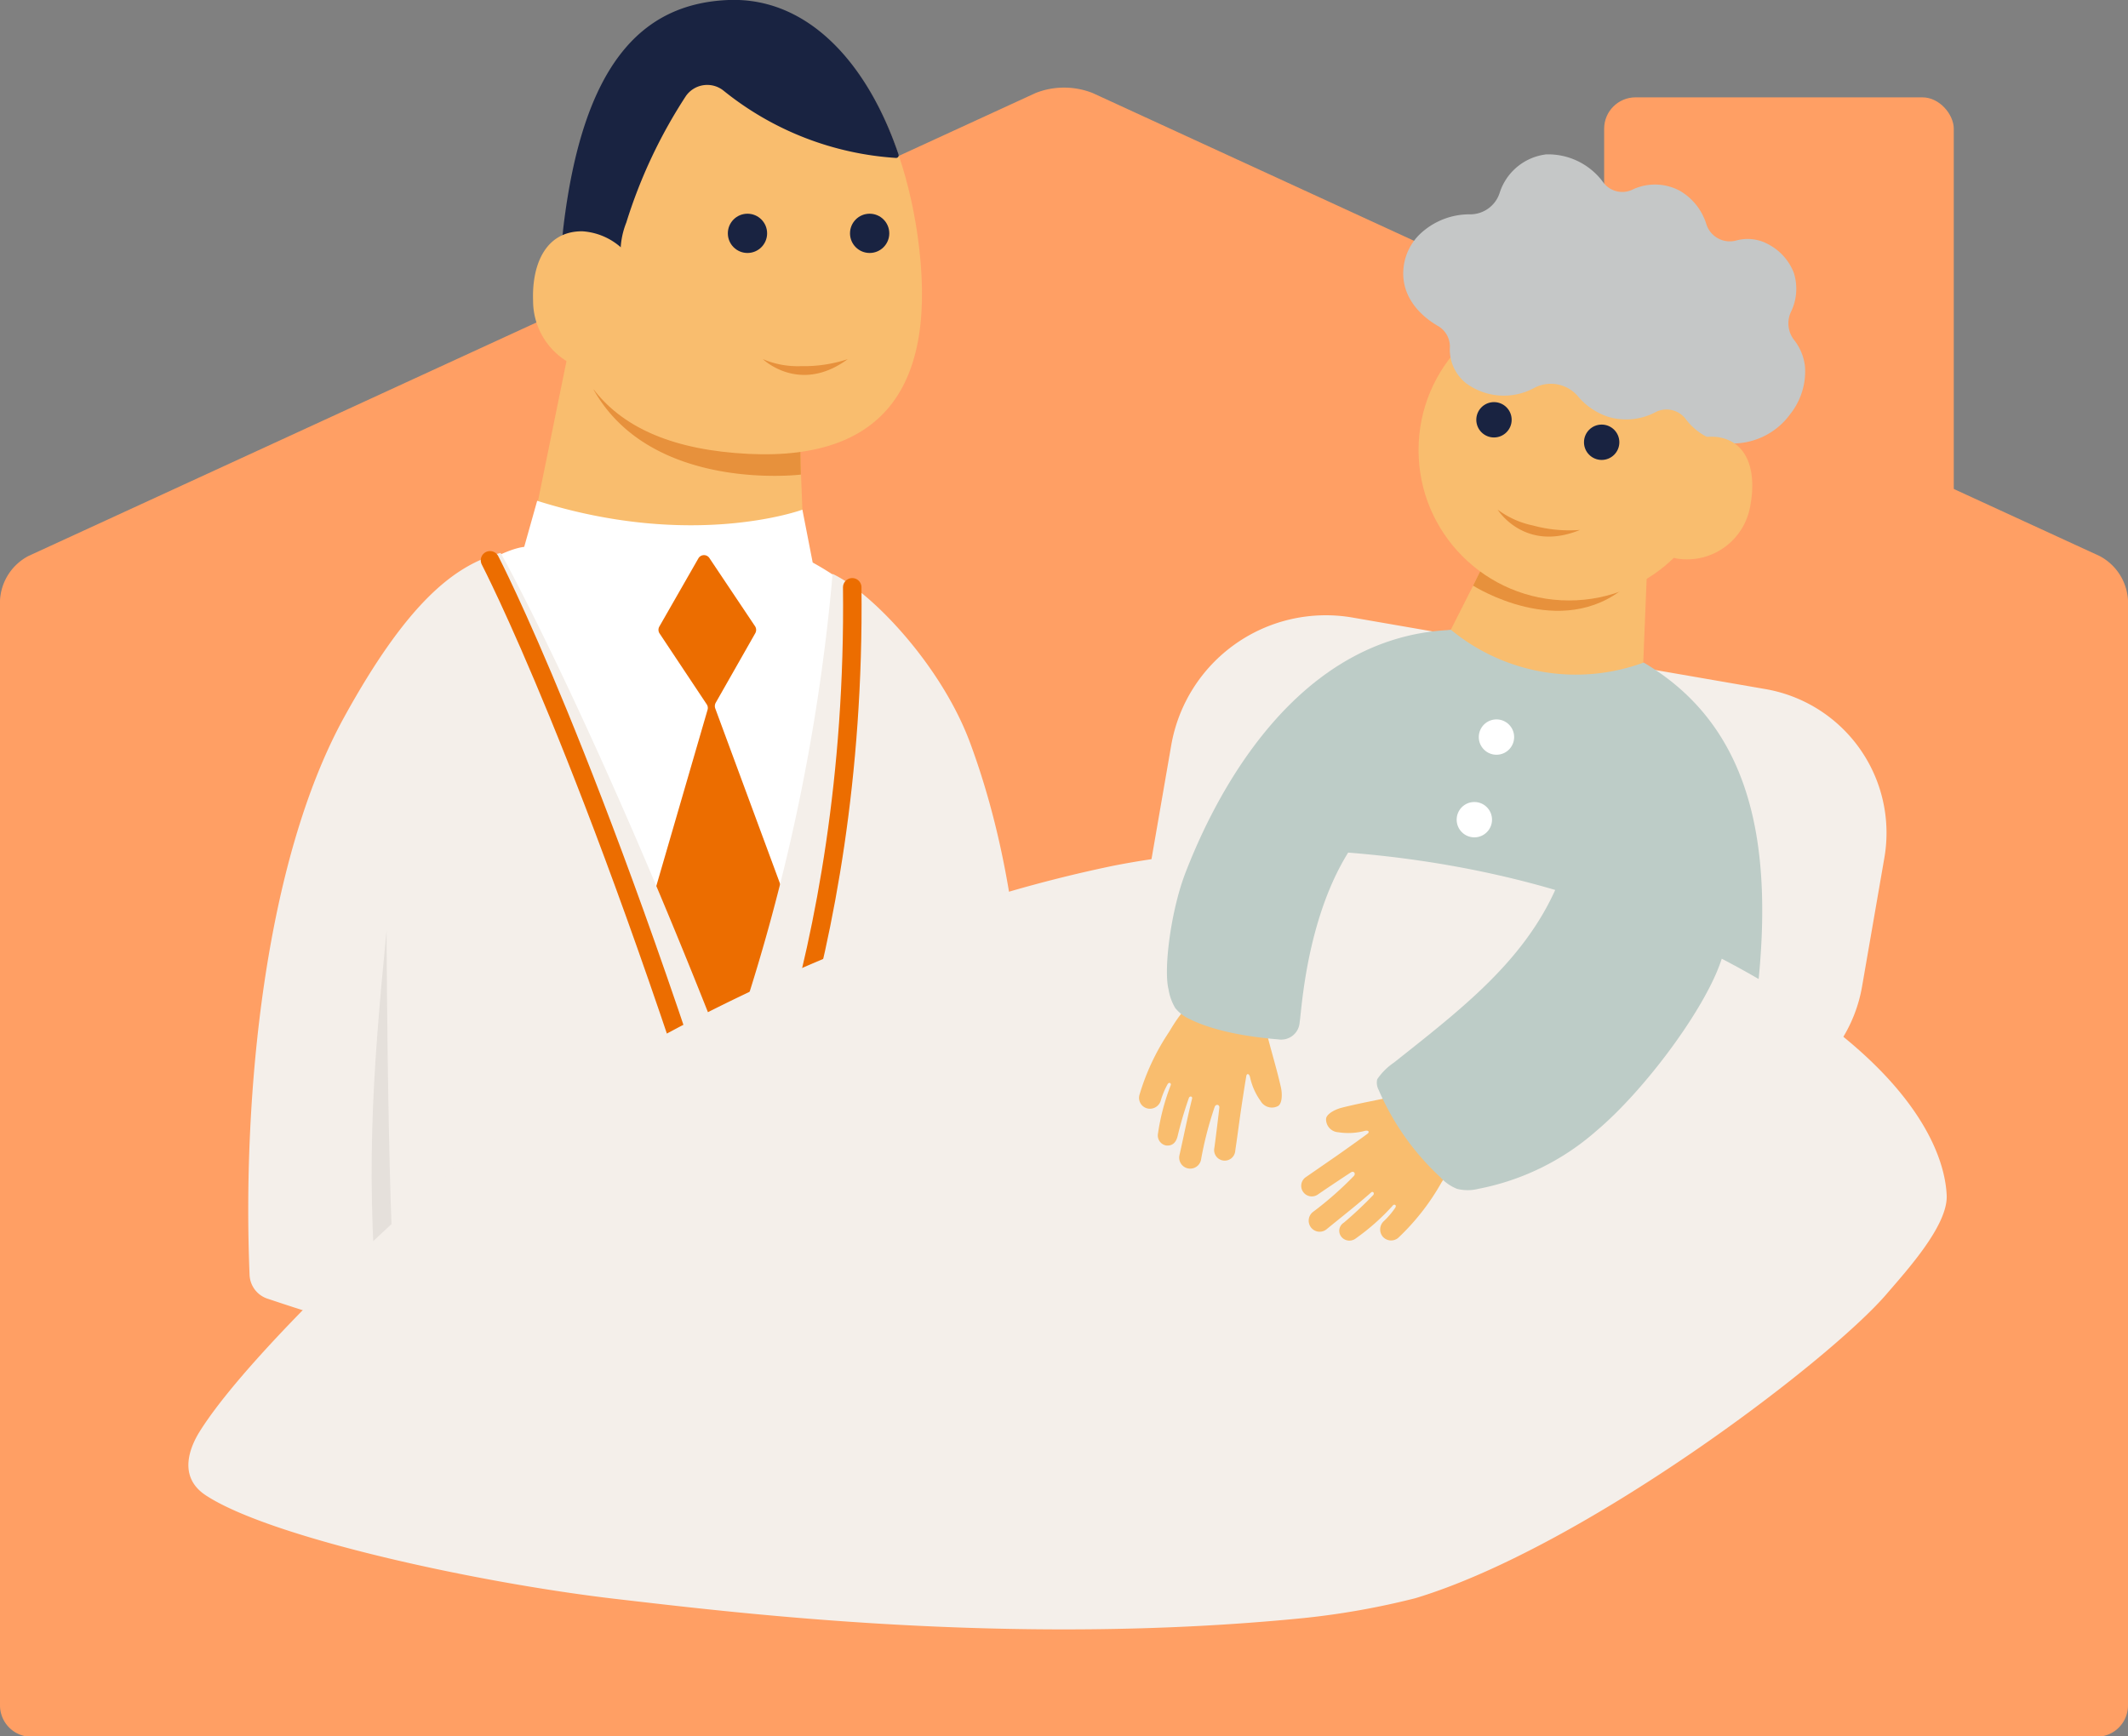 <svg xmlns="http://www.w3.org/2000/svg" viewBox="0 0 239.51 195.48"><rect x="0" y="0" width="239.51" height="195.48" fill="#808080" stroke="none"/><defs><style>.cls-1{fill:#ff9f64;}.cls-2{fill:#f9bd6e;}.cls-3{fill:#e7913c;}.cls-4{fill:#192341;}.cls-5{fill:#fff;}.cls-6{fill:#ec6d00;}.cls-7{fill:#f4efea;}.cls-8{fill:none;stroke:#ec6d00;stroke-linecap:round;stroke-linejoin:round;stroke-width:2.08px;}.cls-9{fill:#e5e0db;}.cls-10{fill:#bdccc7;}.cls-11{fill:#c5c7c7;}</style></defs><g id="レイヤー_2" data-name="レイヤー 2"><g id="L"><path class="cls-1" d="M239.51,192a3.54,3.54,0,0,1-3.53,3.53H3.53A3.54,3.54,0,0,1,0,192V67.59a6,6,0,0,1,3.21-5L116.56,10.47a8.76,8.76,0,0,1,6.41,0L236.3,62.59a6,6,0,0,1,3.21,5Z"/><rect class="cls-1" x="180.55" y="10.96" width="39.35" height="62.49" rx="3.53"/><polygon class="cls-2" points="59.23 62.89 74.95 69.2 90.63 65.79 89.58 38.37 65.53 31.96 59.23 62.89"/><path class="cls-3" d="M90,47l.14,6.43S73.31,55.5,66.79,43.83A58.1,58.1,0,0,0,82.08,47C86.75,47.17,90,47,90,47Z"/><path class="cls-2" d="M63.44,25.76C61.7,40.23,66.7,49.68,82.75,51c16.49,1.38,23-7.14,20.51-24.59C101.18,12,93.56-.23,82,.22,72.09.61,65.62,7.68,63.44,25.76Z"/><path class="cls-4" d="M81.44,10.21a2.93,2.93,0,0,0-4.24.6,56.85,56.85,0,0,0-6.71,14.25,9,9,0,0,0-.64,3.66.27.27,0,0,1-.32.31l-6.09-1a.27.27,0,0,1-.24-.29c.06-.71.13-1.43.21-2.17C65.59,7.46,72.06.4,82,0,91-.34,97.69,7.21,101.14,17.4a.29.29,0,0,1-.29.38A34.38,34.38,0,0,1,81.44,10.21Z"/><path class="cls-2" d="M60,33.86a8,8,0,0,0,7.7,8c3.71.18,4.72-4.43,4.62-8.47a7.25,7.25,0,0,0-6.76-7.35C61.38,26,59.85,29.82,60,33.86Z"/><path class="cls-5" d="M90.31,57.38s-12.3,4.55-29.85-1L59,61.57s-4.14.2-12.21,7.8c0,0,15.22,38.26,36.25,60.77,2,2.19,4.08,4.25,6.14,6.12,9,8.24,22.71-51.83,12.77-64a34.29,34.29,0,0,0-10.48-8.93Z"/><circle class="cls-4" cx="97.88" cy="26.27" r="2.21"/><circle class="cls-4" cx="84.13" cy="26.27" r="2.21"/><path class="cls-6" d="M80.57,79.09,85,71.3a.76.76,0,0,0,0-.77l-5.14-7.68a.73.73,0,0,0-1.25,0l-4.39,7.67a.74.74,0,0,0,0,.77l5.32,8a.73.73,0,0,1,.1.61l-7,24.07a.72.72,0,0,0,0,.48l8.58,21.74a.74.74,0,0,0,1.39,0l6.75-22a.75.75,0,0,0,0-.47l-8.87-24A.79.79,0,0,1,80.57,79.09Z"/><path class="cls-7" d="M38.75,80.71c7.16-13,12.51-17.13,17.59-18.46.57.88,11.61,21.39,25.46,57.11A222.15,222.15,0,0,0,93.71,64.61c4.3,2,12.2,10.2,15.47,19,9.21,24.83,5.22,52.4,5.31,60a2.93,2.93,0,0,1-2,2.81c-41.84,14-73.75,2.64-82.4-.22a2.94,2.94,0,0,1-2-2.68C27.26,123.41,29.78,97,38.75,80.71Z"/><path class="cls-8" d="M55.15,63.08s11.47,22,27.19,72.32c0,0,14.07-26.47,13.58-69.28"/><rect class="cls-5" x="68.86" y="130.44" width="26.48" height="17.65" transform="translate(169.03 275.58) rotate(177.99)"/><path class="cls-9" d="M42.71,149.9c-1.57-17.15-.88-28,.8-45.18,0,0,.13,44.12,1.67,45.75Z"/><path class="cls-7" d="M147.84,73.11H195a16.43,16.43,0,0,1,16.43,16.43v14.72A16.43,16.43,0,0,1,195,120.68H146.61a16.43,16.43,0,0,1-16.43-16.43V90.77A17.66,17.66,0,0,1,147.84,73.11Z" transform="translate(19.05 -27.75) rotate(9.83)"/><polygon class="cls-2" points="181.15 94.45 159.99 90.87 163.28 70.92 170.39 56.87 185.57 59.32 184.95 74.59 181.15 94.45"/><path class="cls-10" d="M185,74.59a22.09,22.09,0,0,1-21.67-3.67c-16.31,2.69-21.68,19.61-24.7,37.43-4.19,24.77,10.74,32.94,24.56,35.28s29,.7,33.44-24C200.21,99.19,199,82.86,185,74.59Z"/><circle class="cls-5" cx="168.43" cy="82.98" r="1.99"/><path class="cls-3" d="M167.71,62.08l-1.91,3.85s9.89,6.34,17.24.06Z"/><circle class="cls-2" cx="176.59" cy="50.67" r="16.93"/><path class="cls-11" d="M199,27.49a6.13,6.13,0,0,1,2.88,3.18,5.92,5.92,0,0,1-.31,4.45,3.05,3.05,0,0,0,.41,3.22,5.84,5.84,0,0,1,1.18,3,7.74,7.74,0,0,1-1.66,5.27,8,8,0,0,1-7.13,3.29,7,7,0,0,1-4.58-2.64,2.71,2.71,0,0,0-3.4-.89,7.07,7.07,0,0,1-5.37.56,7.49,7.49,0,0,1-3.39-2.28,4,4,0,0,0-5-.95,7.16,7.16,0,0,1-7.6-.54,4.84,4.84,0,0,1-1.85-3.94,2.67,2.67,0,0,0-1.35-2.53c-2.42-1.41-4.32-3.78-3.81-6.92a6.17,6.17,0,0,1,1.7-3.32,8.08,8.08,0,0,1,5.78-2.32,3.48,3.48,0,0,0,3.29-2.42,6.28,6.28,0,0,1,5.25-4.33,7.68,7.68,0,0,1,6.43,3.18,2.66,2.66,0,0,0,3.22.81,5.92,5.92,0,0,1,5.36.1,6.58,6.58,0,0,1,3,3.76,2.77,2.77,0,0,0,3.28,1.87A4.82,4.82,0,0,1,199,27.49Z"/><circle class="cls-4" cx="180.27" cy="49.79" r="1.99"/><circle class="cls-4" cx="168.15" cy="47.26" r="1.99"/><path class="cls-2" d="M197,56.92a7.22,7.22,0,0,1-8,6c-3.31-.39-3.52-4.64-2.82-8.21a6.53,6.53,0,0,1,7.1-5.51C196.9,49.71,197.68,53.35,197,56.92Z"/><path class="cls-7" d="M212.29,145.74c-6.68,7.71-34.1,28.49-53,34.19a87.6,87.6,0,0,1-12.64,2.24c-32.81,3.26-63.89-.61-77.16-2.14-15.54-1.79-39-6.88-46.32-11.68-3.28-2.15-1.68-5.6-.72-7.15,6-9.63,26.8-28.49,30.71-31.24a204.88,204.88,0,0,1,46.5-24.79,153.79,153.79,0,0,1,25.73-7.72,97.28,97.28,0,0,1,23.22-1.67c13.61.73,26.13,3.63,35.77,7.74,28.29,12,34.41,24.63,34.72,31C219.3,137.9,214.64,143,212.29,145.74Z"/><path class="cls-2" d="M149.25,126a1.46,1.46,0,0,0,1.38,1.47,7.24,7.24,0,0,0,3-.16c.45-.09.48.15.34.28s-2.57,1.87-3.68,2.64l-3.37,2.33a1.19,1.19,0,0,0,1.36,1.95c1.14-.79,3.48-2.34,3.78-2.53s.57.12.32.41a38.65,38.65,0,0,1-4.64,4.08,1.25,1.25,0,0,0-.16,1.75,1.23,1.23,0,0,0,1.74.16c1.78-1.46,3.44-2.75,5-4.13.21-.19.41.09.24.29a44.4,44.4,0,0,1-3.31,3.11,1.07,1.07,0,0,0-.29,1.57,1.16,1.16,0,0,0,1.61.22,25.21,25.21,0,0,0,4.22-3.75c.12-.14.43-.05.26.26a8.88,8.88,0,0,1-1.29,1.52,1.27,1.27,0,0,0-.13,1.75,1.24,1.24,0,0,0,1.75.13,26.17,26.17,0,0,0,4.84-6.19c.87-1.38,2.18-3.47,1.88-5.77a1.26,1.26,0,0,0-.14-.44c-.24-.44-2.25-3.39-2.29-3.47a1.25,1.25,0,0,0-1.42-.65l-.93,0c-3.34.9-5.41,1.15-8.28,1.87C150.21,124.91,149.25,125.44,149.25,126Z"/><path class="cls-2" d="M143.82,124.53a1.46,1.46,0,0,1-1.93-.57,7.2,7.2,0,0,1-1.2-2.71c-.12-.44-.35-.36-.4-.18s-.51,3.14-.7,4.48-.36,2.67-.56,4a1.19,1.19,0,1,1-2.35-.33c.19-1.38.52-4.16.56-4.51s-.37-.46-.52-.11a40,40,0,0,0-1.55,6,1.24,1.24,0,0,1-2.42-.55c.51-2.25.91-4.31,1.42-6.36.07-.28-.27-.33-.36-.08a43.05,43.05,0,0,0-1.28,4.35c-.21.77-.66,1.06-1.28,1a1.15,1.15,0,0,1-.92-1.33,25.26,25.26,0,0,1,1.44-5.47c.07-.17-.15-.4-.35-.11a9.05,9.05,0,0,0-.77,1.84,1.27,1.27,0,0,1-1.51.9,1.23,1.23,0,0,1-.9-1.5,25.9,25.9,0,0,1,3.34-7.11c.84-1.4,2.11-3.51,4.3-4.29a1.47,1.47,0,0,1,.46-.07c.49,0,4,.48,4.12.48a1.23,1.23,0,0,1,1.22,1l.4.85c.71,3.38,1.42,5.34,2.08,8.22C144.35,123.19,144.31,124.28,143.82,124.53Z"/><path class="cls-10" d="M176.9,94.74c-2.72,11.43-10.86,17.63-20,24.88a7.08,7.08,0,0,0-1.89,1.88,1.69,1.69,0,0,0,.15,1.18,29,29,0,0,0,6.94,9.84,5.06,5.06,0,0,0,1.89,1.32,4.88,4.88,0,0,0,2.4,0,28.14,28.14,0,0,0,13.28-6.52c5.17-4.35,11.53-12.8,13.71-18.27,1.26-3.13,2.23-8.39,1.89-10.3C194.4,93.58,191,87.58,191,87.58Z"/><path class="cls-10" d="M156.28,90.84c-8.95,6.89-9.72,22.49-10,24.25a2.08,2.08,0,0,1-2.36,1.93c-4.63-.38-7.91-1.23-10.08-2.32a4.3,4.3,0,0,1-1.56-1.21,5.93,5.93,0,0,1-.76-2.11c-.57-2.25.25-8.86,1.93-13.19,2.16-5.52,10.9-26.52,29.87-27.27Z"/><circle class="cls-5" cx="165.94" cy="92.28" r="1.99"/><path class="cls-3" d="M85.86,40.43s4.12,4,9.56,0a15.72,15.72,0,0,1-5.26.79A10,10,0,0,1,85.86,40.43Z"/><path class="cls-3" d="M168.56,57.37s3,4.86,9.27,2.29a15.51,15.51,0,0,1-5.29-.5A10,10,0,0,1,168.56,57.37Z"/></g></g></svg>